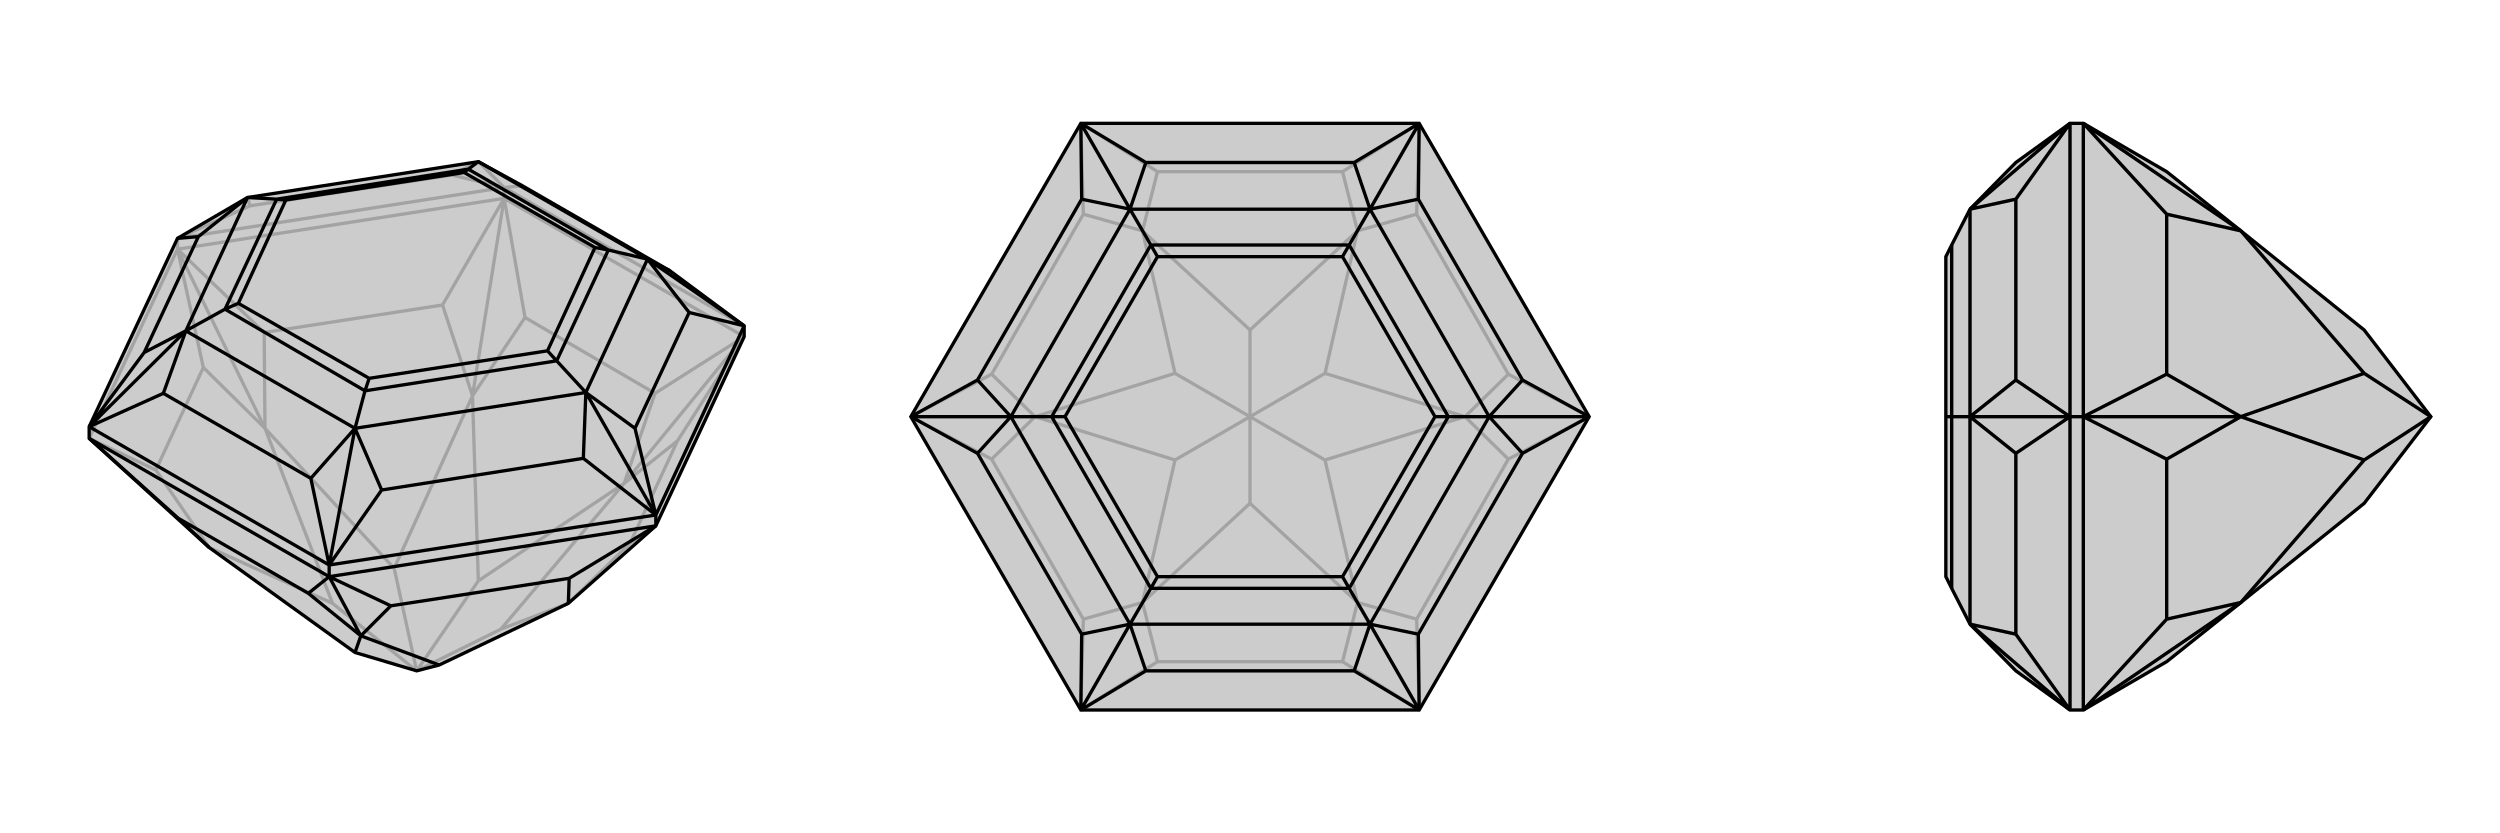 <svg xmlns="http://www.w3.org/2000/svg" viewBox="0 0 3000 1000">
    <g stroke="currentColor" stroke-width="4" fill="none" transform="translate(0 -35)">
        <path fill="currentColor" stroke="none" fill-opacity=".2" d="M893,439L893,426L804,360L627,258L574,229L297,272L213,321L107,547L107,561L251,692L426,818L500,840L527,833L682,759L787,666z" />
<path stroke-opacity=".2" d="M605,273L605,260M213,334L213,321M893,439L605,273M605,273L213,334M213,334L107,561M787,666L756,687M893,439L813,564M893,439L786,507M893,439L749,615M605,273L630,416M605,273L531,401M605,273L567,510M213,334L317,434M213,334L244,476M213,334L318,549M107,561L187,599M756,687L813,564M756,687L682,759M813,564L749,615M786,507L630,416M749,615L786,507M630,416L567,510M531,401L317,434M531,401L567,510M317,434L318,549M244,476L187,599M244,476L318,549M187,599L251,692M682,759L601,790M749,615L601,790M749,615L574,732M601,790L500,840M567,510L574,732M567,510L473,717M574,732L500,840M318,549L473,717M318,549L399,759M500,840L473,717M251,692L399,759M500,840L399,759M605,260L893,426M605,260L213,321M213,321L300,282M605,260L542,245M605,260L627,258M605,260L574,229M300,282L542,245M297,272L300,282M542,245L574,229" />
<path d="M893,439L893,426L804,360L627,258L574,229L297,272L213,321L107,547L107,561L251,692L426,818L500,840L527,833L682,759L787,666z" />
<path d="M395,727L395,713M787,666L787,653M395,727L107,561M395,727L787,666M395,727L370,747M395,727L469,762M395,727L433,798M787,666L683,729M107,561L214,657M370,747L214,657M370,747L433,798M214,657L251,692M469,762L683,729M469,762L433,798M683,729L682,759M433,798L426,818M433,798L527,833M787,653L893,426M787,653L395,713M395,713L107,547M893,426L827,410M893,426L777,346M787,653L762,549M787,653L700,585M787,653L703,506M395,713L458,623M395,713L373,609M395,713L426,549M107,547L196,507M107,547L173,458M107,547L223,432M213,321L238,319M804,360L777,346M827,410L762,549M827,410L777,346M762,549L703,506M700,585L458,623M703,506L700,585M458,623L426,549M373,609L196,507M426,549L373,609M196,507L223,432M173,458L238,319M173,458L223,432M238,319L297,272M777,346L574,229M777,346L703,506M777,346L730,335M703,506L426,549M703,506L668,468M426,549L223,432M426,549L438,504M223,432L297,272M223,432L270,406M574,229L562,238M297,272L332,274M730,335L562,238M730,335L668,468M730,335L714,332M668,468L438,504M668,468L657,456M438,504L270,406M438,504L443,489M270,406L332,274M270,406L286,399M562,238L332,274M562,238L557,242M332,274L343,275M714,332L557,242M714,332L657,456M657,456L443,489M443,489L286,399M286,399L343,275M557,242L343,275" />
    </g>
    <g stroke="currentColor" stroke-width="4" fill="none" transform="translate(1000 0)">
        <path fill="currentColor" stroke="none" fill-opacity=".2" d="M703,148L907,500L703,852L297,852L93,500L297,148z" />
<path stroke-opacity=".2" d="M703,852L611,794M703,852L700,743M703,852L629,723M907,500L810,551M907,500L810,449M907,500L758,500M703,148L700,257M703,148L611,206M703,148L629,277M297,148L389,206M297,148L300,257M297,148L371,277M93,500L190,449M93,500L190,551M93,500L242,500M297,852L300,743M297,852L389,794M297,852L371,723M611,794L389,794M611,794L629,723M389,794L371,723M700,743L810,551M700,743L629,723M810,551L758,500M810,449L700,257M810,449L758,500M700,257L629,277M611,206L389,206M629,277L611,206M389,206L371,277M300,257L190,449M300,257L371,277M190,449L242,500M190,551L300,743M190,551L242,500M300,743L371,723M629,723L500,604M629,723L590,552M758,500L590,552M758,500L590,448M590,552L500,500M629,277L590,448M629,277L500,396M590,448L500,500M371,277L500,396M371,277L410,448M500,396L500,500M242,500L410,448M242,500L410,552M500,500L410,448M371,723L500,604M371,723L410,552M500,500L500,604M500,500L410,552" />
<path d="M703,148L907,500L703,852L297,852L93,500L297,148z" />
<path d="M703,148L625,195M703,148L702,239M703,148L644,251M907,500L827,456M907,500L827,544M907,500L787,500M703,852L702,761M703,852L625,805M703,852L644,749M297,852L375,805M297,852L298,761M297,852L356,749M93,500L173,544M93,500L173,456M93,500L213,500M297,148L298,239M297,148L375,195M297,148L356,251M625,195L375,195M625,195L644,251M375,195L356,251M702,239L827,456M702,239L644,251M827,456L787,500M827,544L702,761M787,500L827,544M702,761L644,749M625,805L375,805M644,749L625,805M375,805L356,749M298,761L173,544M298,761L356,749M173,544L213,500M173,456L298,239M213,500L173,456M298,239L356,251M644,251L356,251M644,251L787,500M644,251L619,294M787,500L644,749M787,500L738,500M644,749L356,749M644,749L619,706M356,749L213,500M356,749L381,706M213,500L356,251M356,251L381,294M213,500L262,500M619,294L381,294M619,294L738,500M619,294L611,308M738,500L619,706M738,500L722,500M619,706L381,706M619,706L611,692M381,706L262,500M381,706L389,692M381,294L262,500M381,294L389,308M262,500L278,500M611,308L389,308M611,308L722,500M722,500L611,692M611,692L389,692M389,692L278,500M389,308L278,500" />
    </g>
    <g stroke="currentColor" stroke-width="4" fill="none" transform="translate(2000 0)">
        <path fill="currentColor" stroke="none" fill-opacity=".2" d="M600,794L689,723L837,604L917,500L837,396L689,277L600,206L500,148L484,148L419,195L364,251L342,294L335,308L335,500L335,692L342,706L364,749L419,805L484,852L500,852z" />
<path stroke-opacity=".2" d="M500,500L484,500M500,148L500,500M500,500L500,852M500,148L600,257M500,148L689,277M500,500L600,449M500,500L600,551M500,500L689,500M500,852L600,743M500,852L689,723M600,257L600,449M600,257L689,277M600,449L689,500M600,551L600,743M600,551L689,500M600,743L689,723M689,277L837,448M689,500L837,448M689,500L837,552M917,500L837,448M689,723L837,552M917,500L837,552M484,852L484,500M484,148L484,500M484,852L419,761M484,852L364,749M484,500L419,544M484,500L419,456M484,500L364,500M484,148L419,239M484,148L364,251M419,761L419,544M419,761L364,749M419,544L364,500M419,456L419,239M364,500L419,456M419,239L364,251M364,749L364,500M364,500L364,251M364,500L342,500M342,706L342,500M342,294L342,500M342,500L335,500" />
<path d="M600,794L689,723L837,604L917,500L837,396L689,277L600,206L500,148L484,148L419,195L364,251L342,294L335,308L335,500L335,692L342,706L364,749L419,805L484,852L500,852z" />
<path d="M500,500L484,500M500,852L500,500M500,500L500,148M500,852L600,743M500,852L689,723M500,500L600,551M500,500L600,449M500,500L689,500M500,148L600,257M500,148L689,277M600,743L600,551M600,743L689,723M600,551L689,500M600,449L600,257M600,449L689,500M600,257L689,277M689,723L837,552M689,500L837,552M689,500L837,448M837,552L917,500M689,277L837,448M837,448L917,500M484,500L484,148M484,500L484,852M484,148L419,239M484,148L364,251M484,500L419,456M484,500L419,544M484,500L364,500M484,852L419,761M484,852L364,749M419,239L419,456M419,239L364,251M419,456L364,500M419,544L419,761M364,500L419,544M419,761L364,749M364,251L364,500M364,500L364,749M364,500L342,500M342,294L342,500M342,500L342,706M342,500L335,500" />
    </g>
</svg>